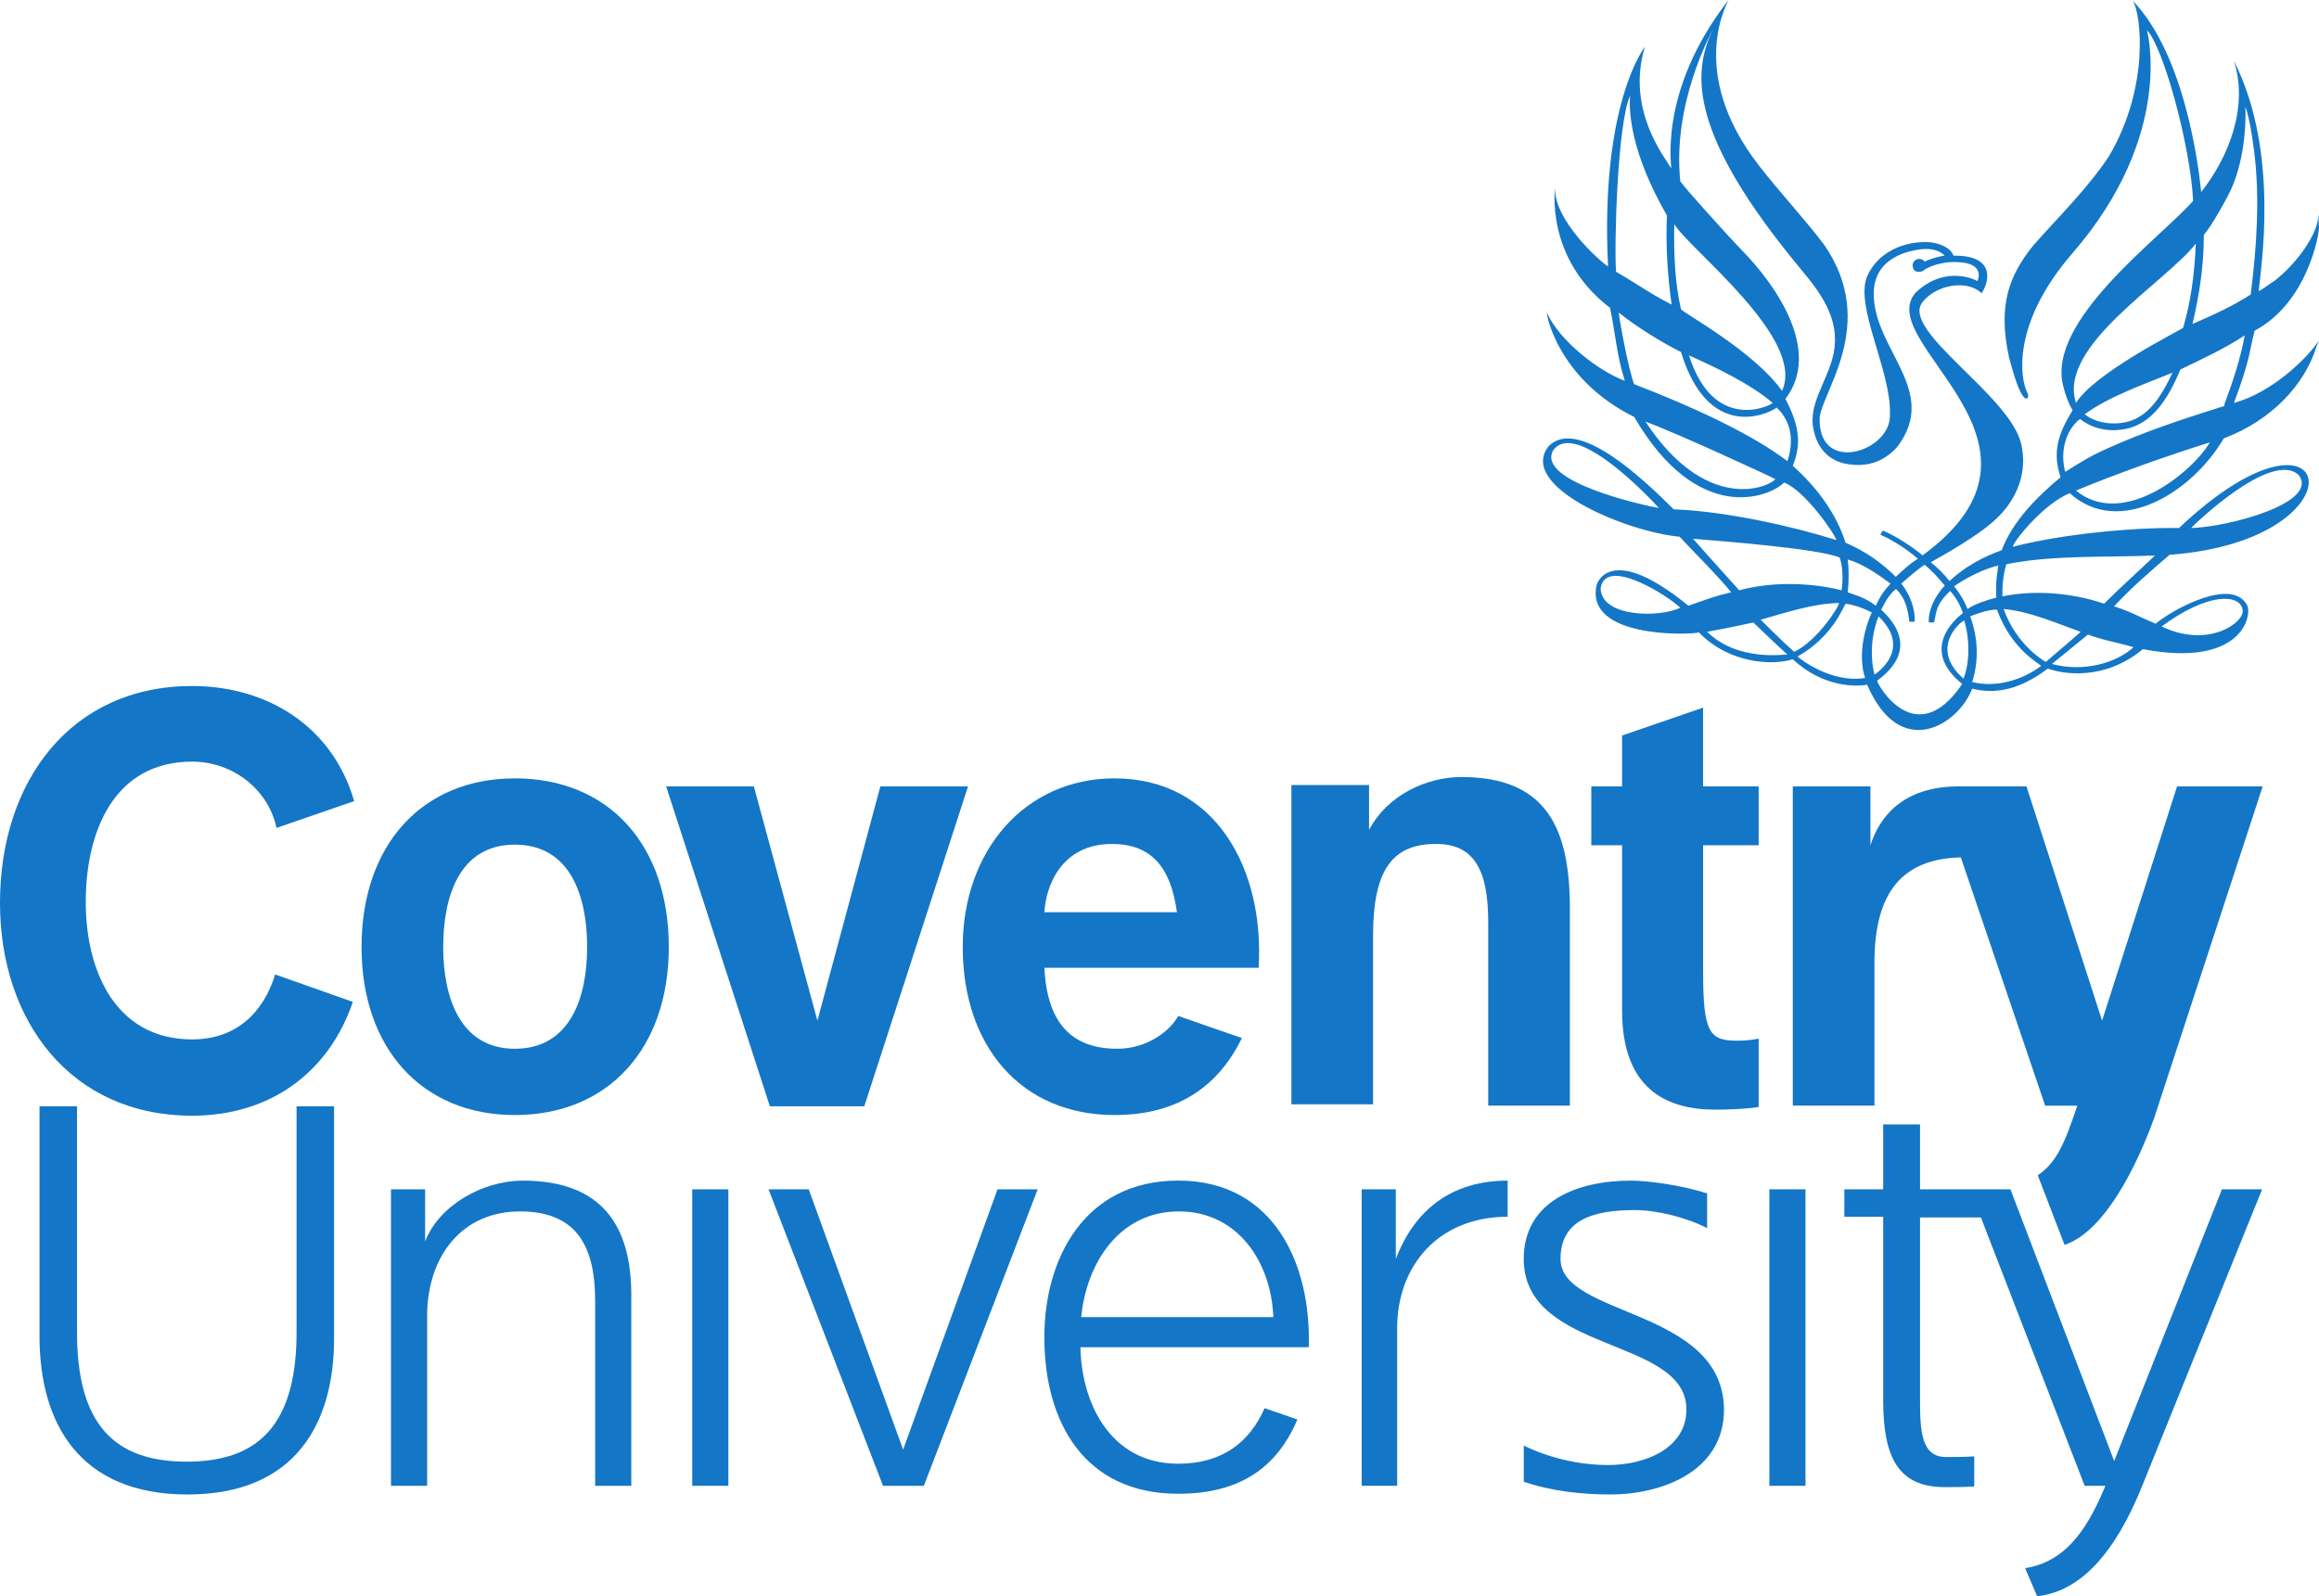 <?xml version="1.0" encoding="UTF-8"?><svg width="485.92" height="334.56" version="1.1" viewBox="0 0 485.92 334.56" xml:space="preserve" xmlns="http://www.w3.org/2000/svg" xmlns:xlink="http://www.w3.org/1999/xlink"><style type="text/css">.st0{clip-path:url(#SVGID_2_);fill:#1476C6;}.st1{clip-path:url(#SVGID_4_);fill:#1476C6;}.st2{clip-path:url(#SVGID_6_);fill:#1476C6;}.st3{clip-path:url(#SVGID_8_);fill:#1476C6;}.st4{clip-path:url(#SVGID_10_);fill:#1476C6;}.st5{clip-path:url(#SVGID_12_);fill:#1476C6;}.st6{clip-path:url(#SVGID_14_);fill:#1476C6;}.st7{clip-path:url(#SVGID_16_);fill:#1476C6;}.st8{clip-path:url(#SVGID_18_);fill:#1476C6;}.st9{clip-path:url(#SVGID_20_);fill:#1476C6;}.st10{clip-path:url(#SVGID_22_);fill:#1476C6;}.st11{clip-path:url(#SVGID_24_);fill:#1476C6;}.st12{clip-path:url(#SVGID_26_);fill:#1476C6;}.st13{clip-path:url(#SVGID_28_);fill:#1476C6;}.st14{clip-path:url(#SVGID_30_);fill:#1476C6;}.st15{clip-path:url(#SVGID_32_);fill:#1476C6;}.st16{clip-path:url(#SVGID_34_);fill:#1476C6;}</style><g id="XMLID_1_" transform="translate(-13.74,-82.48)"><g id="XMLID_2_"><defs><rect id="SVGID_1_" y="77.99" width="512" height="356.02"/></defs><clipPath id="SVGID_2_"><use width="100%" height="100%" xlink:href="#SVGID_1_"/></clipPath><path id="XMLID_4_" class="st0" d="m121.62 302.29c-11.5 0-15.01-10.8-15.01-21.32 0-10.8 3.51-21.46 15.01-21.46 11.64 0 15.15 10.8 15.15 21.46 0 10.52-3.51 21.32-15.15 21.32m0-56.67c-19.5 0-32.12 14.03-32.12 35.35 0 21.18 12.62 35.21 32.12 35.21 19.64 0 32.26-14.03 32.26-35.21 0-21.46-12.62-35.35-32.26-35.35" clip-path="url(#SVGID_2_)"/><defs><rect id="SVGID_3_" y="77.99" width="512" height="356.02"/></defs><clipPath id="SVGID_4_"><use width="100%" height="100%" xlink:href="#SVGID_3_"/></clipPath><polygon id="XMLID_7_" class="st1" points="198.21 247.3 185.02 296.4 171.7 247.3 153.32 247.3 175.06 314.35 194.84 314.35 216.58 247.3" clip-path="url(#SVGID_4_)"/><defs><rect id="SVGID_5_" y="77.99" width="512" height="356.02"/></defs><clipPath id="SVGID_6_"><use width="100%" height="100%" xlink:href="#SVGID_5_"/></clipPath><path id="XMLID_8_" class="st2" d="m53.02 395.71c22.72 0 30.72-15.01 30.72-32.68v-48.68h-7.86v46.85c0.14 19.92-8 27.63-23 27.63s-23.15-7.57-23-27.63v-46.85h-7.86v48.68c0.14 17.67 8.28 32.68 31 32.68" clip-path="url(#SVGID_6_)"/><defs><rect id="SVGID_7_" y="77.99" width="512" height="356.02"/></defs><clipPath id="SVGID_8_"><use width="100%" height="100%" xlink:href="#SVGID_7_"/></clipPath><rect id="XMLID_9_" class="st3" x="158.79" y="331.75" width="7.57" height="62.14" clip-path="url(#SVGID_8_)"/><defs><rect id="SVGID_9_" y="77.99" width="512" height="356.02"/></defs><clipPath id="SVGID_10_"><use width="100%" height="100%" xlink:href="#SVGID_9_"/></clipPath><polygon id="XMLID_10_" class="st4" points="222.76 331.75 202.98 386.31 183.2 331.75 174.78 331.75 198.77 393.89 207.32 393.89 231.17 331.75" clip-path="url(#SVGID_10_)"/><defs><rect id="SVGID_11_" y="77.99" width="512" height="356.02"/></defs><clipPath id="SVGID_12_"><use width="100%" height="100%" xlink:href="#SVGID_11_"/></clipPath><rect id="XMLID_11_" class="st5" x="384.49" y="331.75" width="7.57" height="62.14" clip-path="url(#SVGID_12_)"/><defs><rect id="SVGID_13_" y="77.99" width="512" height="356.02"/></defs><clipPath id="SVGID_14_"><use width="100%" height="100%" xlink:href="#SVGID_13_"/></clipPath><path id="XMLID_12_" class="st6" d="m301.45 314.35v-35.77c0-13.61 3.93-19.22 13.19-19.22 8 0 10.94 5.47 10.94 16.41v38.44h17.11v-41.24c0-16.55-4.63-27.63-22.72-27.63-7.15 0-15.43 3.65-19.36 11.08v-9.4h-16.27v66.91h17.11" clip-path="url(#SVGID_14_)"/><defs><rect id="SVGID_15_" y="77.99" width="512" height="356.02"/></defs><clipPath id="SVGID_16_"><use width="100%" height="100%" xlink:href="#SVGID_15_"/></clipPath><path id="XMLID_13_" class="st7" d="m370.74 230.75-17.11 5.89v10.66h-6.45v12.34h6.45v34.65c0 16.27 9.12 20.76 19.5 20.76 3.09 0 6.45-0.14 9.12-0.56v-14.31c-1.54 0.28-2.95 0.42-4.49 0.42-5.75 0-7.15-1.54-7.15-14.31v-26.65h11.64v-12.34h-11.65v-16.55" clip-path="url(#SVGID_16_)"/><defs><rect id="SVGID_17_" y="77.99" width="512" height="356.02"/></defs><clipPath id="SVGID_18_"><use width="100%" height="100%" xlink:href="#SVGID_17_"/></clipPath><path id="XMLID_14_" class="st8" d="m103.24 393.89v-36.19c0.28-12.2 7.43-21.32 19.5-21.32 12.34 0 15.71 8 15.71 18.8v38.72h7.57v-39.98c0-14.73-6.31-23.99-22.72-23.99-8.56 0-17.67 5.33-20.48 12.76v-10.94h-7.15v62.14h7.57" clip-path="url(#SVGID_18_)"/><defs><rect id="SVGID_19_" y="77.99" width="512" height="356.02"/></defs><clipPath id="SVGID_20_"><use width="100%" height="100%" xlink:href="#SVGID_19_"/></clipPath><path id="XMLID_15_" class="st9" d="m306.5 393.89v-33.1c0-12.91 8.56-23.29 23.15-23.29v-7.57c-12.06 0-19.64 6.45-23.43 16.41v-14.59h-7.15v62.14h7.43" clip-path="url(#SVGID_20_)"/><defs><rect id="SVGID_21_" y="77.99" width="512" height="356.02"/></defs><clipPath id="SVGID_22_"><use width="100%" height="100%" xlink:href="#SVGID_21_"/></clipPath><path id="XMLID_16_" class="st10" d="m340.73 346.34c0-8.28 7.01-10.24 15.57-10.24 4.63 0 10.8 1.54 15.15 3.79v-7.29c-5.75-1.82-12.62-2.67-15.99-2.67-11.5 0-22.44 4.49-22.44 16.41 0 19.92 34.09 16.27 34.09 31.56 0 8-8.42 11.64-16.41 11.64-6.45 0-12.76-1.68-17.67-4.07v7.57c5.75 1.96 12.06 2.67 18.24 2.67 10.1 0 23.71-4.49 23.71-17.81-0.17-21.32-34.25-19.36-34.25-31.56" clip-path="url(#SVGID_22_)"/><defs><rect id="SVGID_23_" y="77.99" width="512" height="356.02"/></defs><clipPath id="SVGID_24_"><use width="100%" height="100%" xlink:href="#SVGID_23_"/></clipPath><path id="XMLID_17_" class="st11" d="m462.62 393.89c-5.75 14.31-13.05 22.16-22.02 23.15l-2.52-5.89c9.4-1.4 13.75-9.96 16.83-17.25h-4.35l-21.74-56.25h-12.76v38.15c0 6.73 0.28 12.06 5.47 12.06 1.4 0 3.93 0 5.89-0.14v6.31c-2.24 0.14-4.63 0.14-6.17 0.14-9.82 0-12.91-6.31-12.91-18.24v-38.43h-8.14v-5.75h8.14v-13.61h7.72v13.61h18.94l21.74 56.95 22.58-56.95h8.42l-25.12 62.14" clip-path="url(#SVGID_24_)"/><defs><rect id="SVGID_25_" y="77.99" width="512" height="356.02"/></defs><clipPath id="SVGID_26_"><use width="100%" height="100%" xlink:href="#SVGID_25_"/></clipPath><path id="XMLID_18_" class="st12" d="m469.92 247.3-15.71 49.1-15.85-49.1h-14.17c-11.92 0-16.69 6.59-18.52 12.34v-12.34h-16.27v66.91h17.11v-30.01c0-14.73 5.89-21.74 18.1-22.02l17.67 52.04h6.73c-2.67 8-4.35 11.92-8.28 14.59l5.61 14.59c8.42-2.81 15.15-16.55 18.8-26.65l22.72-69.44-17.94-0.01" clip-path="url(#SVGID_26_)"/><defs><rect id="SVGID_27_" y="77.99" width="512" height="356.02"/></defs><clipPath id="SVGID_28_"><use width="100%" height="100%" xlink:href="#SVGID_27_"/></clipPath><path id="XMLID_19_" class="st13" d="m71.4 286.72c-2.52 8.14-8.28 13.61-17.39 13.61-16.13 0-22.3-14.45-22.3-28.76 0-15.01 6.03-29.46 22.3-29.46 8.56 0 15.99 5.89 17.67 13.89l16.27-5.61c-4.49-15.57-18.1-24.13-33.95-24.13-25.39 0-40.26 19.92-40.26 45.45 0 24.83 14.87 44.61 40.26 44.61 16.27 0 28.62-8.98 33.67-23.85l-16.27-5.75" clip-path="url(#SVGID_28_)"/><defs><rect id="SVGID_29_" y="77.99" width="512" height="356.02"/></defs><clipPath id="SVGID_30_"><use width="100%" height="100%" xlink:href="#SVGID_29_"/></clipPath><path id="XMLID_20_" class="st14" d="m246.74 259.37c8.28 0 12.34 4.91 13.61 14.31h-27.77c0.27-5.2 3.36-14.31 14.16-14.31m13.89 36.05c-1.96 3.51-6.87 6.87-12.76 6.87-9.54 0-14.73-5.33-15.29-16.97h44.89c1.26-20.62-8.98-39.7-30.16-39.7-18.94 0-31.84 15.29-31.84 35.35 0 20.76 12.2 35.21 31.84 35.21 11.92 0 21.18-4.91 26.65-16.13l-13.33-4.63" clip-path="url(#SVGID_30_)"/></g><g id="XMLID_23_"><defs><rect id="SVGID_31_" x="13.89" y="82.34" width="485.77" height="334.69"/></defs><clipPath id="SVGID_32_"><use width="100%" height="100%" xlink:href="#SVGID_31_"/></clipPath><path id="XMLID_25_" class="st15" d="m260.77 336.38c12.34 0 19.36 10.66 19.78 22.16h-40.26c1.12-11.36 7.99-22.16 20.48-22.16m17.95 41.24c-3.09 7.01-8.7 11.64-18.1 11.64-14.59 0-20.34-13.33-20.48-24.41h47.83c0.56-17.39-7.29-34.93-27.35-34.93-19.78 0-28.05 16.55-28.05 32.82 0 17.67 8.28 32.82 28.05 32.82 13.05 0 20.76-5.61 24.97-15.57l-6.87-2.37" clip-path="url(#SVGID_32_)"/><defs><rect id="SVGID_33_" x="13.89" y="82.34" width="485.77" height="334.69"/></defs><clipPath id="SVGID_34_"><use width="100%" height="100%" xlink:href="#SVGID_33_"/></clipPath><path id="XMLID_28_" class="st16" d="m479.18 167.77c-8 2.52-16.13 5.19-23.85 8.7-2.95 1.26-6.03 3.09-8.84 4.91-1.12-4.07 0-8.7 3.09-11.08 2.38 1.82 5.33 2.67 8.56 2.24 6.45-0.7 9.96-6.59 12.48-12.62 4.63-2.24 9.26-4.35 13.47-7.15-0.84 4.77-2.52 9.82-4.21 14.31-0.14 0.55 0.14 0.55-0.7 0.69m-30.44 17.53c8.42-3.51 19.5-7.43 28.05-10.1-3.51 6.03-18.09 18.24-28.05 10.1m20.2-24.69c-1.54 3.37-3.79 7.43-7.01 9.26-3.09 1.96-8.42 1.82-11.36-0.56 4.9-3.65 12.47-6.31 18.37-8.7m4.91-27.07c-0.28 6.31-0.98 11.92-2.67 17.67-2.1 1.26-18.52 9.54-22.44 15.71-3.93-11.92 18.79-25.24 25.11-33.38m1.68-1.82c1.82-2.1 5.33-8.56 5.89-9.96 2.81-6.59 2.95-14.03 2.81-16.97 0.98 2.95 1.4 6.17 1.82 9.26 1.26 9.68 0.56 20.2-0.7 30.16-3.93 2.52-8 4.35-12.2 6.17 1.4-6.04 2.38-11.93 2.38-18.66m-10.24 67.19c-3.23 3.09-7.29 6.73-10.66 10.1-6.59-2.24-14.31-2.95-21.32-1.54 0-2.38 0.14-4.49 0.84-6.73 9.68-1.97 20.9-1.41 31.14-1.83m-4.49 19.22c-3.51 3.23-10.38 5.33-17.11 3.51l7.57-6.17c3.23 1.25 6.31 1.67 9.54 2.66m-18.38 3.08s-6.03-3.23-8.84-11.08c5.33 0.42 11.36 3.09 16.13 4.77 0.15 0-5.04 4.35-7.29 6.31m-15.43 4.21c1.4-4.35 1.26-9.26-0.42-13.75 0.28-0.14 3.79-1.54 5.61-1.4 3.09 8.42 8.84 11.22 9.26 11.78-3.93 2.95-9.4 4.63-14.45 3.37m-1.82-0.7c-7.15-6.31-0.84-11.78 0.14-12.2 1.12 3.5 1.26 8.69-0.14 12.2m-18.09 0.42c8.42-6.17 3.93-12.06 0.84-14.87 0.7-1.26 1.4-2.95 3.09-4.35 1.82 1.68 2.52 4.07 2.81 6.87h1.12c0.14-2.95-1.12-5.89-2.81-8 1.12-0.98 4.07-3.51 4.91-3.93 1.54 1.26 2.81 2.67 4.21 4.35 0 0-3.51 3.51-3.37 7.72h1.12c0.56-2.24 0.28-3.65 3.37-6.59 1.26 1.4 2.1 2.95 2.67 4.63-1.82 1.4-8.98 7.72-0.14 14.87-9.69 14.31-17.82 0.14-17.82-0.7m0.28-13.47c6.31 6.03 1.26 10.8-0.84 12.2-0.01 0.01-1.69-5.74 0.84-12.2m-2.81 12.91c-5.19 0.84-10.66-1.68-14.17-4.49 7.43-4.21 9.54-10.38 10.1-11.08 1.96 0.28 3.79 0.98 5.47 1.82-1.54 3.37-2.94 9.12-1.4 13.75m-21.88-12.21c5.05-1.4 10.66-3.37 16.41-3.51 0 0.84-4.63 8-9.4 10.24-2.38-2.1-7.01-6.73-7.01-6.73m-11.22 2.53c0.84-0.14 6.73-1.26 9.68-1.96 2.24 2.1 4.77 4.63 7.15 6.73-0.14-0.14-10.24 1.68-16.83-4.77m-2.95-19.5c6.87 0.56 26.37 2.1 30.72 3.93 0.7 1.96 0.7 4.77 0.42 6.87-6.73-1.68-14.73-1.82-21.46 0 0 0-6.73-7.43-9.68-10.8m32.4 4.35c3.09 0.84 6.31 3.09 8.98 5.05-1.54 1.68-2.24 2.81-3.09 4.63-1.68-1.26-2.95-1.82-5.89-2.81 0.28-2.24 0.28-4.77 0-6.87m-11.5-19.64c2.1-5.19 0.98-9.12-1.54-14.03 7.72-10.1-2.1-23.99-9.12-31.14-3.65-3.79-12.2-13.33-12.91-14.45-1.68-16.27 6.31-30.72 6.87-31.98-3.93 8.42-5.89 20.34 16.41 47.97 3.93 4.91 9.4 10.38 9.12 17.67-0.14 6.45-5.33 11.64-4.63 17.53 0.56 3.93 2.67 7.15 6.87 8 4.49 0.84 8-0.42 10.8-3.51 8.98-11.78-4.91-20.34-4.91-32.12 0-4.49 2.52-7.15 6.45-8.56 2.67-0.84 6.31-1.54 8.42 0.56-0.84 0.14-2.38 0.42-4.21 1.26-0.28-0.42-0.7-0.56-1.12-0.56-0.7 0-1.4 0.56-1.4 1.4l0.14 0.56c0.14 0.56 0.7 0.84 1.4 0.7h0.14c0.28 0 0.56-0.14 0.84-0.42 1.82-1.12 3.93-1.4 4.91-1.54 8.42-0.56 6.17 3.93 6.17 3.93s-6.45-3.65-12.91 2.38c-9.4 10.52 33.81 31.42 1.4 55.13-1.4-1.26-5.47-4.07-8.28-5.19-0.28 0.28-0.42 0.56-0.56 0.84 2.81 1.26 5.61 3.09 7.86 5.05-1.96 1.26-3.09 2.38-4.63 3.79-2.95-2.95-6.31-5.33-10.52-7.15-1.94-6.16-6.15-11.77-11.06-16.12m-1.12-0.98c-7.57-5.75-20.06-11.5-32.12-16.13-1.12-2.81-3.09-13.33-3.23-15.01 3.51 2.81 8.56 6.03 13.05 8.28 5.61 18.38 17.67 13.33 20.06 11.64 3.08 2.94 3.64 7.01 2.24 11.22m-29.74-8.28c6.17 2.24 25.67 11.22 27.21 12.06-1.96 2.11-14.87 6.74-27.21-12.06m-3.23-68.31c-0.28 3.37 0.14 11.92 7.72 25.11-0.28 6.31 0.14 12.62 0.98 18.66-4.21-2.1-7.72-4.63-11.64-6.87-0.42-5.34 0.28-31.15 2.94-36.9m29.88 64.39c-0.84 0.84-12.48 6.03-17.53-9.96 5.61 2.52 12.76 5.89 17.53 9.96m-20.62-37.46c3.37 5.47 27.63 23.99 22.58 34.93-6.03-8.42-20.62-16.27-21.18-17.11-1.26-5.47-1.54-11.79-1.4-17.82m67.89 71.54c-0.28 2.24-0.56 3.09-0.42 6.73-2.1 0.56-4.35 1.26-6.03 2.38-0.7-1.82-1.68-3.37-2.81-4.77 0.01 0.01 4.5-3.22 9.26-4.34m62.99-18.93c4.21 5.75-14.45 10.8-22.58 11.08-0.01-0.14 16.83-16.56 22.58-11.08m-11.79 28.19c0.56 2.52-7.01 8.28-16.97 3.51 9.68-7.16 16.41-6.88 16.97-3.51m-134.52-4.49c0.98-6.73 13.89 1.4 16.69 4.07-4.2 2.1-16.55 2.1-16.69-4.07m-9.96-28.89c4.21-6.03 17.67 7.15 22.16 12.06-2.66-0.42-25.8-5.47-22.16-12.06m142.66-9.96c3.51-9.4 3.09-10.38 4.35-15.15 11.08-5.89 13.61-20.34 13.47-21.88-0.28-4.35 0-1.96-0.42-0.42-1.26 4.21-5.33 9.12-8.98 11.92-0.98 0.56-2.1 1.54-3.23 2.1 0.28-3.93 4.63-28.9-5.19-48.25 3.09 9.68-1.12 20.2-6.87 27.49-0.14-1.4-2.38-26.37-13.33-39l-0.98-1.12c1.68 2.67 3.65 17.96-5.05 32.68-4.49 6.73-10.52 12.62-15.85 18.66-5.05 6.31-7.43 12.48-5.05 23.43 0.84 2.95 1.96 7.43 3.37 8.56 0.84 0.28 0.7-0.7 0.42-1.26-1.4-2.81-3.37-14.31 9.54-29.18 21.6-24.97 15.57-46.71 15.57-46.71 3.51 3.65 9.12 24.41 9.68 35.77-6.73 7.72-30.86 25.11-27.21 38.86 0.42 1.82 1.12 3.65 1.96 5.05-3.23 5.19-4.21 8.98-2.52 14.03-4.77 3.93-10.1 9.26-12.34 15.29-3.93 1.4-7.57 3.37-10.94 6.45-1.26-1.54-2.38-2.67-3.93-3.93 0.98-0.56 10.66-5.75 14.45-9.82 3.65-3.79 5.89-9.12 4.49-15.01-2.38-10.24-25.53-23.85-20.62-29.74 2.52-3.23 8.28-4.63 11.64-2.38l0.7 0.56c1.54-2.24 3.09-8-5.89-7.86-0.7-1.82-2.95-2.52-4.77-2.81-5.75-0.42-11.22 2.24-13.33 7.15-2.67 6.31 5.19 20.06 4.77 29.04 0.28 7.57-14.87 12.62-14.73 0.84 0.14-5.33 12.48-19.78 0.98-36.47-4.35-5.75-9.4-11.08-13.61-16.55-15.57-19.92-6.31-34.79-6.45-34.79-15.29 19.64-11.64 35.91-12.06 35.21-0.98-1.82-9.54-12.06-5.47-25.39 0 0-9.4 11.78-7.72 46.01-1.68-0.98-11.5-9.82-11.08-16.55 0 0-2.24 14.73 11.5 25.25 1.12 5.33 1.4 9.96 3.09 15.29-5.33-1.96-13.61-8.28-16.27-14.17-0.42-1.12 1.54 13.47 18.24 21.74 13.33 22.86 28.34 16.83 31.42 13.75 4.35 1.68 10.66 10.8 10.94 12.06-8.84-2.81-23-6.03-34.09-6.45-6.31-6.31-20.2-19.5-26.23-13.19-6.45 8.28 15.85 17.81 27.49 18.94 3.09 3.37 7.72 7.86 10.8 11.64-3.51 0.84-4.07 1.12-8.98 2.81-16.69-13.61-19.22-4.35-19.22-4.35-2.52 11.08 18.94 10.52 21.46 9.96 6.17 6.45 15.29 7.01 19.64 5.61 6.45 6.03 13.47 5.75 15.57 5.33 7.01 16.27 19.22 8.28 22.02 0.84 6.17 1.54 11.36-0.84 15.85-4.21 3.09 1.12 11.78 2.67 19.92-4.07 20.76 3.93 22.86-7.01 21.88-9.12-3.09-6.17-15.71 0.84-19.22 3.79-3.65-1.54-5.19-2.52-8.7-3.65 3.65-3.93 7.86-7.57 11.64-10.8 41.94-3.09 35.07-36.89 1.96-5.61-9.68-0.14-24.55 1.26-34.79 3.93-0.14-0.84 6.45-9.12 11.92-11.22 10.24 9.26 25.53 0 32.26-11.5 10.1-3.79 16.97-11.36 19.36-19.08l0.56-1.4c-2.5 3.79-9.93 10.94-17.79 13.05" clip-path="url(#SVGID_34_)"/></g></g></svg>